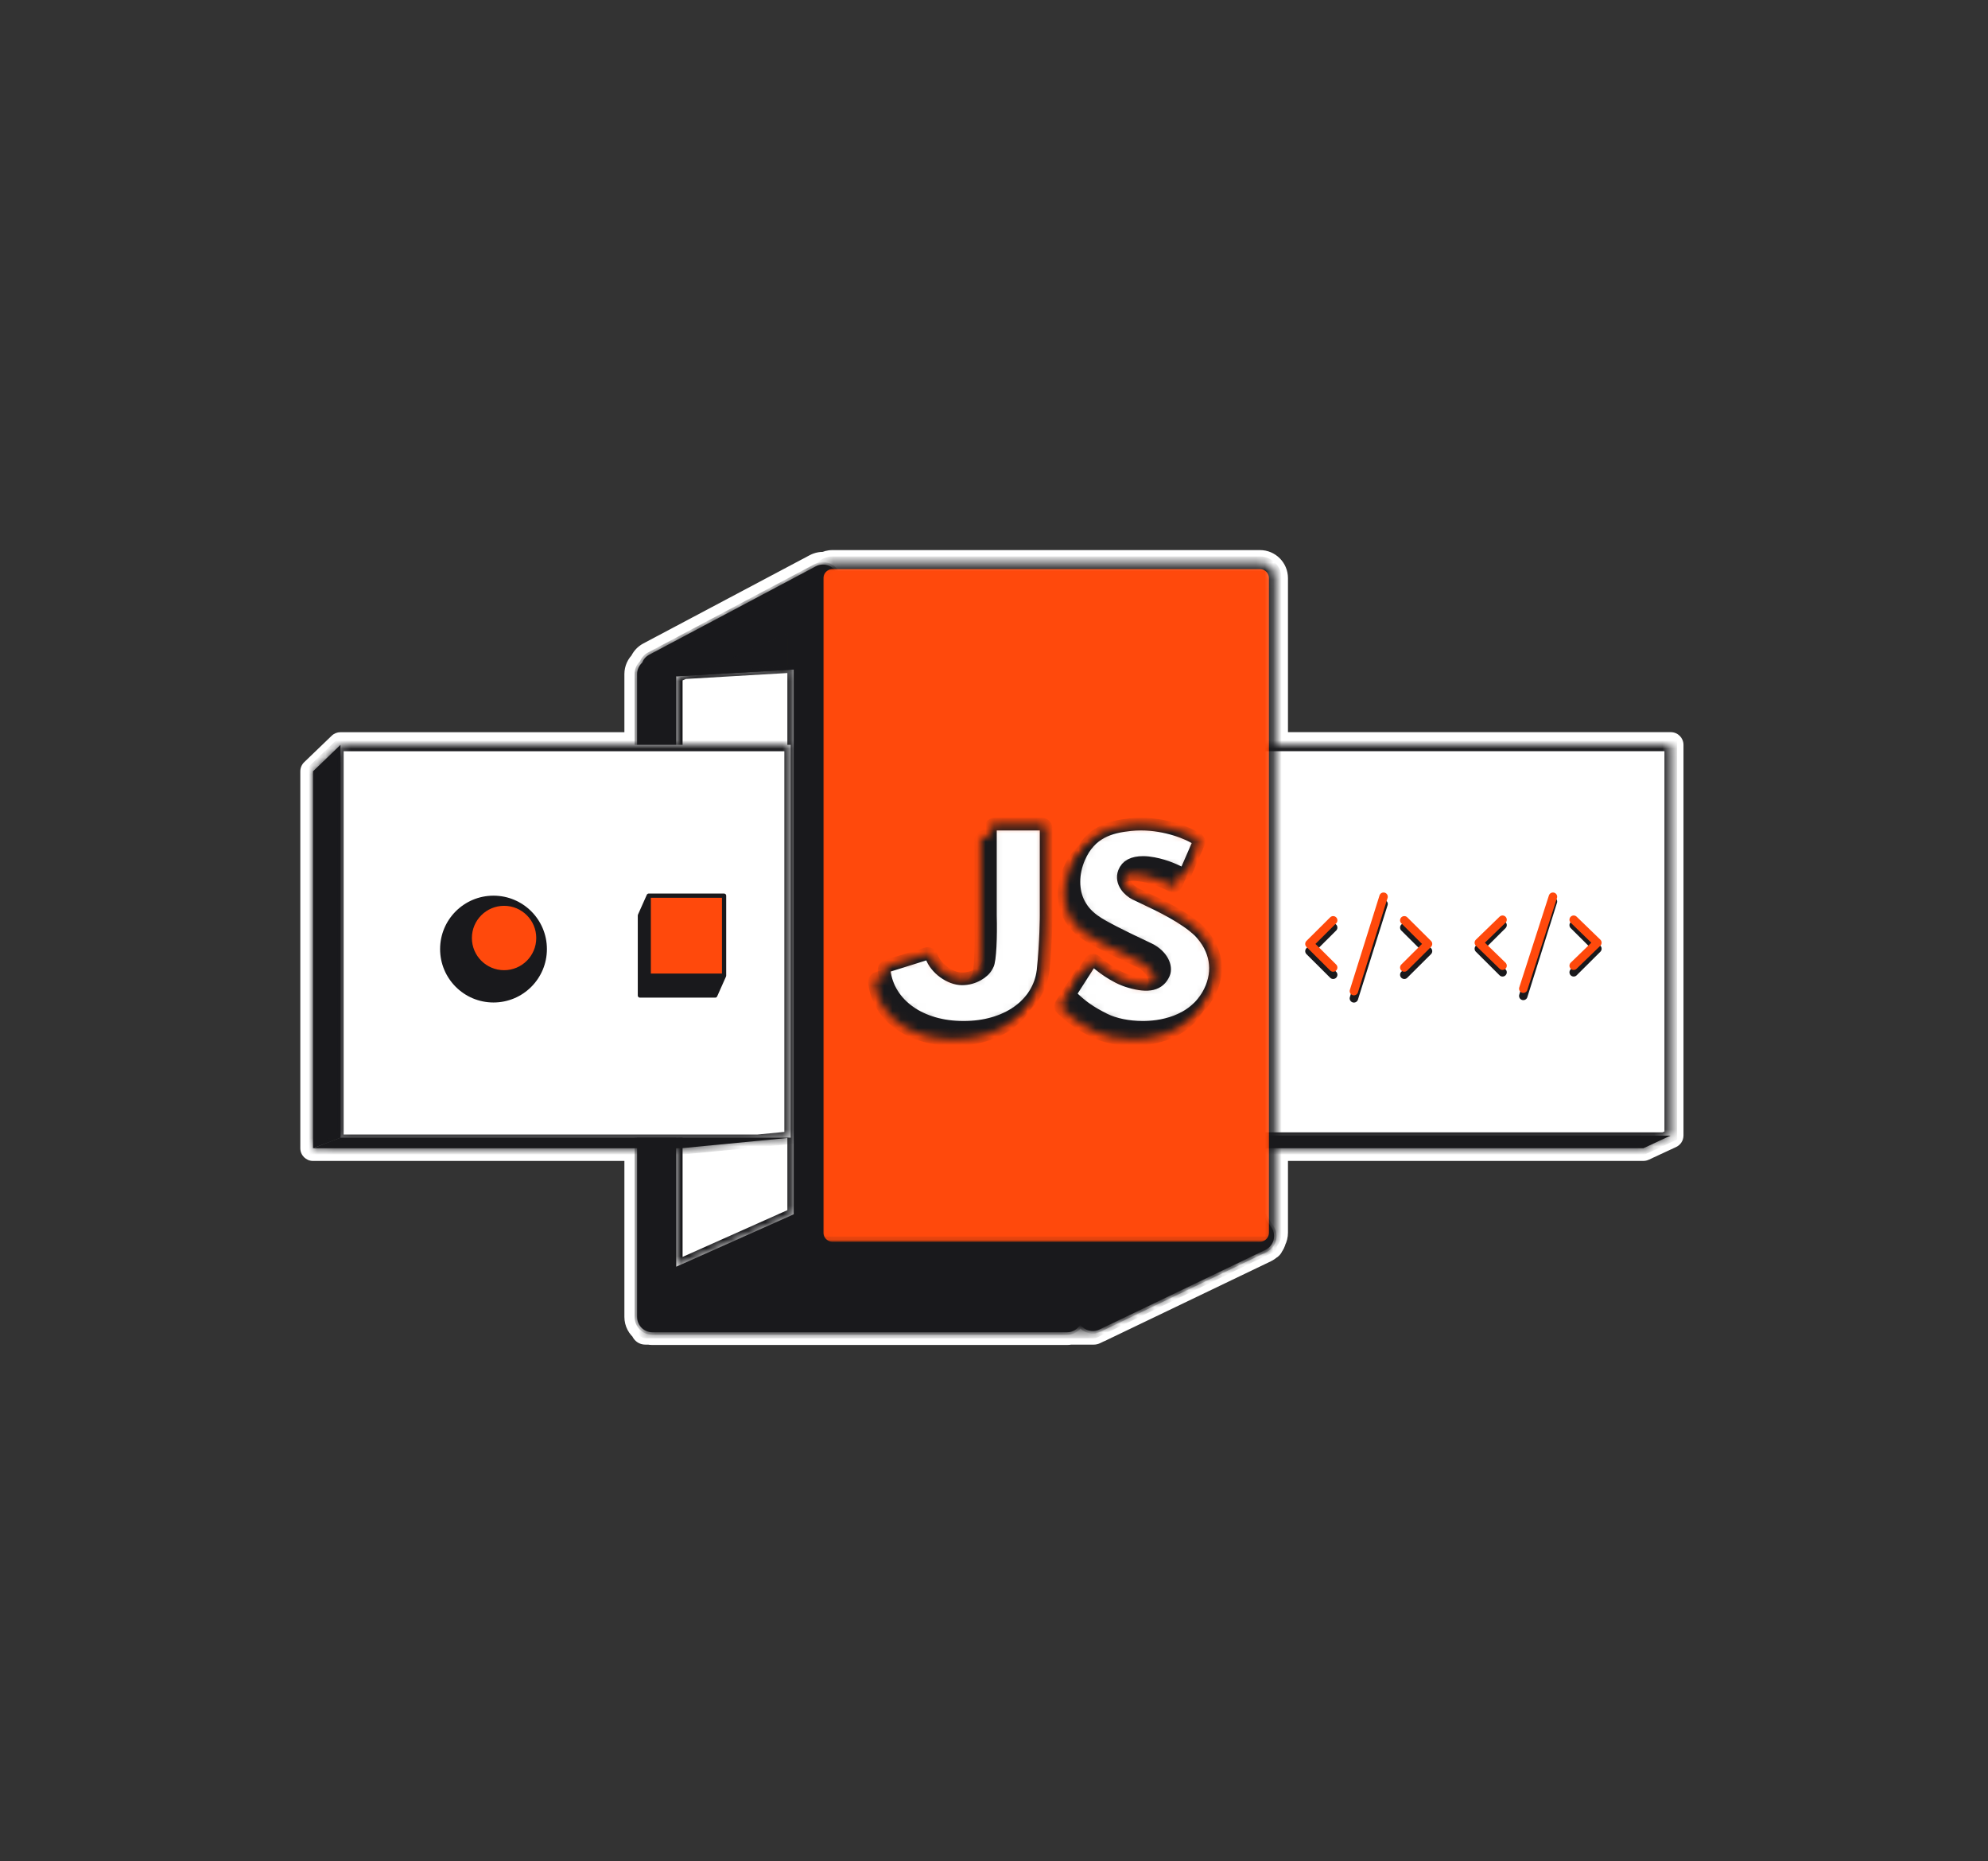 <?xml version="1.0" encoding="UTF-8"?> <svg xmlns="http://www.w3.org/2000/svg" width="235" height="220" viewBox="0 0 235 220" fill="none"><rect x="0" y="0" width="235" height="220" fill="#333333" stroke="none"/> <path fill-rule="evenodd" clip-rule="evenodd" d="M150.035 147.411C149.902 147.537 149.747 147.645 149.571 147.729L129.956 157.141C129.901 157.167 129.846 157.19 129.79 157.211L129.395 157.402C129.36 157.419 129.321 157.428 129.282 157.428H126.505C126.38 157.455 126.25 157.469 126.117 157.469H77.125C76.992 157.469 76.862 157.455 76.737 157.428H76.317C76.138 157.428 76.039 157.269 76.061 157.125C75.605 156.795 75.309 156.259 75.309 155.653V135.717H37V91.166L40.248 88.042H75.309V79.674C75.309 79.141 75.539 78.662 75.904 78.33C76.055 77.938 76.343 77.594 76.748 77.379L96.424 66.943C96.772 66.758 97.155 66.698 97.521 66.748C97.784 66.6 98.087 66.516 98.41 66.516H148.934C149.937 66.516 150.749 67.329 150.749 68.331V88.038H197.504V134.209L194.264 135.714H150.749V145.701C150.749 146.002 150.676 146.286 150.547 146.536C150.486 146.778 150.375 147.007 150.22 147.207C150.207 147.281 150.161 147.35 150.078 147.39L150.035 147.411Z" fill="#19191C"></path> <path d="M149.571 147.729L150.22 149.082L150.22 149.082L149.571 147.729ZM150.035 147.411L149.382 146.061C149.243 146.128 149.116 146.216 149.004 146.321L150.035 147.411ZM129.956 157.141L129.307 155.788L129.307 155.788L129.956 157.141ZM129.79 157.211L129.277 155.801C129.229 155.818 129.182 155.838 129.136 155.861L129.79 157.211ZM129.395 157.402L130.048 158.752L130.048 158.752L129.395 157.402ZM126.505 157.428V155.928C126.398 155.928 126.291 155.939 126.186 155.962L126.505 157.428ZM76.737 157.428L77.056 155.962C76.951 155.939 76.844 155.928 76.737 155.928V157.428ZM76.061 157.125L77.543 157.353C77.629 156.797 77.396 156.24 76.941 155.91L76.061 157.125ZM75.309 135.717H76.809C76.809 134.888 76.138 134.217 75.309 134.217V135.717ZM37 135.717H35.5C35.5 136.545 36.172 137.217 37 137.217V135.717ZM37 91.166L35.96 90.085C35.666 90.368 35.5 90.758 35.5 91.166H37ZM40.248 88.042V86.542C39.86 86.542 39.488 86.692 39.208 86.961L40.248 88.042ZM75.309 88.042V89.542C76.138 89.542 76.809 88.87 76.809 88.042H75.309ZM75.904 78.33L76.913 79.44C77.086 79.283 77.22 79.087 77.304 78.869L75.904 78.33ZM76.748 77.379L77.451 78.705L76.748 77.379ZM96.424 66.943L97.126 68.268L97.126 68.268L96.424 66.943ZM97.521 66.748L97.317 68.234C97.641 68.279 97.971 68.216 98.257 68.055L97.521 66.748ZM150.749 88.038H149.249C149.249 88.867 149.921 89.538 150.749 89.538V88.038ZM197.504 88.038H199.004C199.004 87.21 198.332 86.538 197.504 86.538V88.038ZM197.504 134.209L198.136 135.57C198.665 135.324 199.004 134.793 199.004 134.209H197.504ZM194.264 135.714V137.214C194.482 137.214 194.698 137.166 194.896 137.074L194.264 135.714ZM150.749 135.714V134.214C149.921 134.214 149.249 134.885 149.249 135.714H150.749ZM150.547 146.536L149.215 145.845C149.162 145.948 149.12 146.057 149.092 146.169L150.547 146.536ZM150.22 147.207L149.035 146.287C148.887 146.479 148.787 146.703 148.744 146.941L150.22 147.207ZM150.078 147.39L149.424 146.04L149.424 146.04L150.078 147.39ZM150.22 149.082C150.537 148.93 150.821 148.732 151.066 148.501L149.004 146.321C148.983 146.342 148.956 146.361 148.922 146.377L150.22 149.082ZM130.605 158.493L150.22 149.082L148.922 146.377L129.307 155.788L130.605 158.493ZM130.302 158.62C130.404 158.583 130.505 158.541 130.605 158.493L129.307 155.788C129.297 155.793 129.287 155.797 129.277 155.801L130.302 158.62ZM130.048 158.752L130.443 158.561L129.136 155.861L128.741 156.052L130.048 158.752ZM129.282 158.928C129.547 158.928 129.809 158.868 130.048 158.752L128.741 156.052C128.91 155.97 129.095 155.928 129.282 155.928V158.928ZM126.505 158.928H129.282V155.928H126.505V158.928ZM126.117 158.969C126.358 158.969 126.595 158.943 126.825 158.893L126.186 155.962C126.165 155.967 126.142 155.969 126.117 155.969V158.969ZM77.125 158.969H126.117V155.969H77.125V158.969ZM76.417 158.893C76.647 158.943 76.884 158.969 77.125 158.969V155.969C77.1 155.969 77.077 155.967 77.056 155.962L76.417 158.893ZM76.317 158.928H76.737V155.928H76.317V158.928ZM74.578 156.897C74.442 157.785 75.06 158.928 76.317 158.928V155.928C76.709 155.928 77.072 156.117 77.302 156.415C77.51 156.685 77.594 157.023 77.543 157.353L74.578 156.897ZM73.809 155.653C73.809 156.76 74.353 157.74 75.181 158.34L76.941 155.91C76.858 155.85 76.809 155.758 76.809 155.653H73.809ZM73.809 135.717V155.653H76.809V135.717H73.809ZM37 137.217H75.309V134.217H37V137.217ZM35.5 91.166V135.717H38.5V91.166H35.5ZM39.208 86.961L35.96 90.085L38.04 92.247L41.288 89.123L39.208 86.961ZM75.309 86.542H40.248V89.542H75.309V86.542ZM73.809 79.674V88.042H76.809V79.674H73.809ZM74.896 77.22C74.23 77.824 73.809 78.701 73.809 79.674H76.809C76.809 79.582 76.847 79.5 76.913 79.44L74.896 77.22ZM76.045 76.054C75.308 76.445 74.78 77.075 74.504 77.791L77.304 78.869C77.331 78.8 77.378 78.743 77.451 78.705L76.045 76.054ZM95.721 65.618L76.045 76.054L77.451 78.705L97.126 68.268L95.721 65.618ZM97.725 65.262C97.058 65.17 96.356 65.281 95.721 65.618L97.126 68.268C97.188 68.235 97.253 68.225 97.317 68.234L97.725 65.262ZM98.41 65.016C97.823 65.016 97.267 65.17 96.785 65.441L98.257 68.055C98.301 68.03 98.351 68.016 98.41 68.016V65.016ZM148.934 65.016H98.41V68.016H148.934V65.016ZM152.249 68.331C152.249 66.5 150.765 65.016 148.934 65.016V68.016C149.108 68.016 149.249 68.157 149.249 68.331H152.249ZM152.249 88.038V68.331H149.249V88.038H152.249ZM197.504 86.538H150.749V89.538H197.504V86.538ZM199.004 134.209V88.038H196.004V134.209H199.004ZM194.896 137.074L198.136 135.57L196.872 132.849L193.632 134.353L194.896 137.074ZM150.749 137.214H194.264V134.214H150.749V137.214ZM152.249 145.701V135.714H149.249V145.701H152.249ZM151.878 147.227C152.116 146.768 152.249 146.248 152.249 145.701H149.249C149.249 145.756 149.237 145.804 149.215 145.845L151.878 147.227ZM151.406 148.126C151.69 147.76 151.89 147.342 152.001 146.903L149.092 146.169C149.081 146.213 149.061 146.254 149.035 146.287L151.406 148.126ZM150.731 148.741C151.264 148.482 151.602 147.999 151.697 147.472L148.744 146.941C148.812 146.562 149.058 146.217 149.424 146.04L150.731 148.741ZM150.689 148.761L150.731 148.74L149.424 146.04L149.382 146.061L150.689 148.761Z" fill="white"></path> <mask id="path-3-inside-1_1578_5058" fill="white"> <path fill-rule="evenodd" clip-rule="evenodd" d="M127.696 156.557C127.382 157.102 126.794 157.469 126.121 157.469H77.128C76.126 157.469 75.312 156.656 75.312 155.653V79.674C75.312 79.141 75.542 78.662 75.908 78.329C76.059 77.937 76.347 77.594 76.751 77.379L96.427 66.942C97.252 66.505 98.274 66.764 98.79 67.542L105.643 77.858H126.121C127.123 77.858 127.936 78.671 127.936 79.674V111.418L150.302 145.087C150.912 146.006 150.569 147.252 149.575 147.729L129.959 157.14C129.162 157.523 128.206 157.274 127.696 156.557Z"></path> </mask> <path fill-rule="evenodd" clip-rule="evenodd" d="M127.696 156.557C127.382 157.102 126.794 157.469 126.121 157.469H77.128C76.126 157.469 75.312 156.656 75.312 155.653V79.674C75.312 79.141 75.542 78.662 75.908 78.329C76.059 77.937 76.347 77.594 76.751 77.379L96.427 66.942C97.252 66.505 98.274 66.764 98.79 67.542L105.643 77.858H126.121C127.123 77.858 127.936 78.671 127.936 79.674V111.418L150.302 145.087C150.912 146.006 150.569 147.252 149.575 147.729L129.959 157.14C129.162 157.523 128.206 157.274 127.696 156.557Z" fill="#19191C"></path> <path d="M127.696 156.557L127.94 156.383L127.669 156.002L127.436 156.408L127.696 156.557ZM75.908 78.329L76.109 78.552L76.162 78.504L76.188 78.437L75.908 78.329ZM76.751 77.379L76.611 77.114L76.611 77.114L76.751 77.379ZM96.427 66.942L96.287 66.677L96.427 66.942ZM98.79 67.542L98.54 67.708L98.54 67.708L98.79 67.542ZM105.643 77.858L105.393 78.024L105.482 78.158H105.643V77.858ZM127.936 111.418H127.636V111.509L127.686 111.584L127.936 111.418ZM150.302 145.087L150.552 144.921L150.552 144.921L150.302 145.087ZM149.575 147.729L149.704 147.999L149.704 147.999L149.575 147.729ZM129.959 157.14L129.83 156.87L129.83 156.87L129.959 157.14ZM127.436 156.408C127.173 156.863 126.682 157.169 126.121 157.169V157.769C126.906 157.769 127.591 157.341 127.956 156.707L127.436 156.408ZM126.121 157.169H77.128V157.769H126.121V157.169ZM77.128 157.169C76.291 157.169 75.612 156.49 75.612 155.653H75.013C75.013 156.821 75.96 157.769 77.128 157.769V157.169ZM75.612 155.653V79.674H75.013V155.653H75.612ZM75.612 79.674C75.612 79.229 75.804 78.829 76.109 78.552L75.706 78.107C75.28 78.494 75.013 79.053 75.013 79.674H75.612ZM76.188 78.437C76.314 78.109 76.554 77.823 76.892 77.644L76.611 77.114C76.139 77.364 75.804 77.764 75.628 78.222L76.188 78.437ZM76.892 77.644L96.568 67.207L96.287 66.677L76.611 77.114L76.892 77.644ZM96.568 67.207C97.256 66.842 98.109 67.059 98.54 67.708L99.04 67.376C98.438 66.47 97.248 66.168 96.287 66.677L96.568 67.207ZM98.54 67.708L105.393 78.024L105.893 77.692L99.04 67.376L98.54 67.708ZM105.643 78.158H126.121V77.558H105.643V78.158ZM126.121 78.158C126.958 78.158 127.636 78.837 127.636 79.674H128.236C128.236 78.505 127.289 77.558 126.121 77.558V78.158ZM127.636 79.674V111.418H128.236V79.674H127.636ZM127.686 111.584L150.052 145.253L150.552 144.921L128.186 111.252L127.686 111.584ZM150.052 145.253C150.561 146.02 150.275 147.06 149.445 147.458L149.704 147.999C150.863 147.443 151.263 145.991 150.552 144.921L150.052 145.253ZM149.445 147.458L129.83 156.87L130.089 157.411L149.704 147.999L149.445 147.458ZM129.83 156.87C129.164 157.189 128.366 156.982 127.94 156.383L127.451 156.731C128.047 157.567 129.159 157.857 130.089 157.411L129.83 156.87Z" fill="#19191C" mask="url(#path-3-inside-1_1578_5058)"></path> <mask id="path-5-inside-2_1578_5058" fill="white"> <path fill-rule="evenodd" clip-rule="evenodd" d="M142.422 135.714H194.263L197.503 134.21H194.263H145.662L142.422 135.714Z"></path> <path d="M197.503 88.039H145.662L145.662 134.21H194.263H197.503V88.039Z"></path> </mask> <path fill-rule="evenodd" clip-rule="evenodd" d="M142.422 135.714H194.263L197.503 134.21H194.263H145.662L142.422 135.714Z" fill="#19191C"></path> <path d="M197.503 88.039H145.662L145.662 134.21H194.263H197.503V88.039Z" fill="white"></path> <path d="M197.503 133.835H194.263V134.585H197.503V133.835ZM194.263 133.835H145.662V134.585H194.263V133.835ZM142.422 135.714L142.106 135.034L142.422 136.464V135.714ZM194.263 135.714V136.464H194.428L194.579 136.394L194.263 135.714ZM145.662 134.21L145.978 134.89L146.412 134.688L146.412 134.21L145.662 134.21ZM197.503 134.21L197.819 134.89L198.253 134.688V134.21H197.503ZM145.662 88.039V87.289H144.912L144.912 88.039L145.662 88.039ZM197.503 88.039H198.253V87.289H197.503V88.039ZM194.263 134.964H142.422V136.464H194.263V134.964ZM194.579 136.394L197.819 134.89L197.187 133.53L193.947 135.034L194.579 136.394ZM145.662 88.789H197.503V87.289H145.662V88.789ZM196.753 88.039V134.21H198.253V88.039H196.753ZM144.912 88.039L144.912 134.21L146.412 134.21L146.412 88.039L144.912 88.039ZM142.738 136.394L145.978 134.89L145.346 133.53L142.106 135.034L142.738 136.394Z" fill="#19191C" mask="url(#path-5-inside-2_1578_5058)"></path> <mask id="path-7-inside-3_1578_5058" fill="white"> <path d="M96.594 68.332C96.594 67.329 97.407 66.516 98.41 66.516H148.933C149.936 66.516 150.749 67.329 150.749 68.331V145.701C150.749 146.704 149.936 147.517 148.933 147.517H98.41C97.407 147.517 96.594 146.704 96.594 145.701V68.332Z"></path> </mask> <path d="M96.594 68.332C96.594 67.329 97.407 66.516 98.41 66.516H148.933C149.936 66.516 150.749 67.329 150.749 68.331V145.701C150.749 146.704 149.936 147.517 148.933 147.517H98.41C97.407 147.517 96.594 146.704 96.594 145.701V68.332Z" fill="#FF490C" stroke="#19191C" stroke-width="1.5" mask="url(#path-7-inside-3_1578_5058)"></path> <mask id="path-8-inside-4_1578_5058" fill="white"> <path fill-rule="evenodd" clip-rule="evenodd" d="M79.938 79.938V149.715L93.823 143.522V79.128L79.938 79.938Z"></path> <path d="M93.823 73.689L79.938 79.938L93.823 79.128V73.689Z"></path> </mask> <path fill-rule="evenodd" clip-rule="evenodd" d="M79.938 79.938V149.715L93.823 143.522V79.128L79.938 79.938Z" fill="white"></path> <path d="M93.823 73.689L79.938 79.938L93.823 79.128V73.689Z" fill="#19191C"></path> <path d="M93.448 73.689V143.522H94.198V73.689H93.448ZM79.959 80.312L93.845 79.502L93.802 78.754L79.916 79.564L79.959 80.312ZM79.938 79.938L79.63 79.254L79.188 79.453V79.938H79.938ZM93.823 73.689H94.573V72.529L93.516 73.005L93.823 73.689ZM93.823 143.522L94.129 144.207L94.573 144.009V143.522H93.823ZM79.938 149.715H79.188V150.871L80.243 150.4L79.938 149.715ZM80.245 80.622L94.131 74.373L93.516 73.005L79.63 79.254L80.245 80.622ZM93.518 142.837L79.632 149.03L80.243 150.4L94.129 144.207L93.518 142.837ZM80.688 149.715V79.938H79.188V149.715H80.688ZM94.573 143.522V79.128H93.073V143.522H94.573ZM94.573 79.128V73.689H93.073V79.128H94.573Z" fill="#19191C" mask="url(#path-8-inside-4_1578_5058)"></path> <mask id="path-10-inside-5_1578_5058" fill="white"> <path d="M96.889 146.922C96.924 146.905 96.963 146.896 97.002 146.896H149.966C150.242 146.896 150.327 147.269 150.079 147.389L129.396 157.401C129.361 157.418 129.322 157.427 129.283 157.427H76.319C76.043 157.427 75.958 157.054 76.206 156.934L96.889 146.922Z"></path> </mask> <path d="M96.889 146.922C96.924 146.905 96.963 146.896 97.002 146.896H149.966C150.242 146.896 150.327 147.269 150.079 147.389L129.396 157.401C129.361 157.418 129.322 157.427 129.283 157.427H76.319C76.043 157.427 75.958 157.054 76.206 156.934L96.889 146.922Z" fill="#19191C" stroke="#19191C" stroke-width="1.5" mask="url(#path-10-inside-5_1578_5058)"></path> <mask id="path-11-inside-6_1578_5058" fill="white"> <path d="M93.469 88.041H40.248L40.248 134.469H80.733H93.469L93.469 88.041Z"></path> <path d="M37 91.165V135.716L40.248 134.469L40.248 88.041L37 91.165Z"></path> <path d="M37 135.716H80.509L93.469 134.469H80.733H40.248L37 135.716Z"></path> </mask> <path d="M93.469 88.041H40.248L40.248 134.469H80.733H93.469L93.469 88.041Z" fill="white"></path> <path d="M37 91.165V135.716L40.248 134.469L40.248 88.041L37 91.165Z" fill="#19191C"></path> <path d="M37 135.716H80.509L93.469 134.469H80.733H40.248L37 135.716Z" fill="#19191C"></path> <path d="M37.134 136.066L40.383 134.819L40.114 134.119L36.866 135.366L37.134 136.066ZM93.469 134.094H80.733V134.844H93.469V134.094ZM80.733 134.094H40.248V134.844H80.733V134.094ZM40.623 134.469L40.623 88.041L39.873 88.041L39.873 134.469L40.623 134.469ZM37 91.165L36.48 90.625L36.25 90.846V91.165H37ZM37 135.716H36.25V136.466H37V135.716ZM80.509 135.716V136.466H80.545L80.581 136.463L80.509 135.716ZM93.469 134.469L93.541 135.216L94.219 135.15L94.219 134.469L93.469 134.469ZM40.248 88.041V87.291H39.946L39.728 87.501L40.248 88.041ZM93.469 88.041L94.219 88.041L94.219 87.291H93.469V88.041ZM37.75 135.716V91.165H36.25V135.716H37.75ZM80.509 134.966H37V136.466H80.509V134.966ZM80.581 136.463L93.541 135.216L93.398 133.722L80.437 134.97L80.581 136.463ZM37.52 91.706L40.768 88.582L39.728 87.501L36.48 90.625L37.52 91.706ZM40.248 88.791H93.469V87.291H40.248V88.791ZM92.719 88.041L92.719 134.469L94.219 134.469L94.219 88.041L92.719 88.041Z" fill="#19191C" mask="url(#path-11-inside-6_1578_5058)"></path> <circle cx="58.337" cy="112.176" r="6.313" fill="#19191C"></circle> <circle cx="59.586" cy="110.867" r="4.054" fill="#FF490C" stroke="#19191C" stroke-width="0.5"></circle> <path d="M85.592 115.321H76.686L75.641 117.666H84.547L85.592 115.321Z" fill="#19191C"></path> <path d="M76.686 115.321V105.863L75.641 108.209V117.666L76.686 115.321Z" fill="#19191C"></path> <path d="M85.592 105.863H76.686V115.321H85.592V105.863Z" fill="#FF490C"></path> <path d="M76.686 105.863V105.613C76.587 105.613 76.498 105.671 76.458 105.762L76.686 105.863ZM85.592 105.863H85.842C85.842 105.725 85.73 105.613 85.592 105.613V105.863ZM85.592 115.321L85.821 115.422C85.835 115.39 85.842 115.356 85.842 115.321H85.592ZM75.641 108.209L75.412 108.107C75.398 108.139 75.391 108.174 75.391 108.209H75.641ZM84.547 117.666V117.916C84.645 117.916 84.735 117.858 84.775 117.768L84.547 117.666ZM75.641 117.666H75.391C75.391 117.804 75.503 117.916 75.641 117.916V117.666ZM76.686 106.113H85.592V105.613H76.686V106.113ZM85.342 105.863V115.321H85.842V105.863H85.342ZM85.592 115.071H76.686V115.571H85.592V115.071ZM76.936 115.321V105.863H76.436V115.321H76.936ZM76.458 105.762L75.412 108.107L75.869 108.311L76.914 105.965L76.458 105.762ZM84.775 117.768L85.821 115.422L85.364 115.219L84.319 117.565L84.775 117.768ZM75.869 117.768L76.914 115.422L76.458 115.219L75.412 117.565L75.869 117.768ZM75.891 117.666V108.209H75.391V117.666H75.891ZM84.547 117.416H75.641V117.916H84.547V117.416Z" fill="#19191C"></path> <mask id="path-17-inside-7_1578_5058" fill="white"> <path d="M122.019 98.836H116.441C116.16 98.836 115.933 99.062 115.933 99.342V109.637C116.004 112.089 115.893 114.994 115.589 115.492C115.567 115.521 115.544 115.555 115.528 115.589C115.166 116.342 113.966 117.122 112.587 117.122C111.154 117.122 109.467 115.887 108.978 114.481C108.935 114.356 108.845 114.253 108.727 114.193C108.609 114.134 108.473 114.123 108.347 114.162L103.712 115.611C103.472 115.686 103.327 115.924 103.366 116.172C103.368 116.188 103.372 116.204 103.375 116.217C103.9 120.193 107.663 122.861 112.761 122.861C117.862 122.861 121.628 120.19 122.153 116.213C122.157 116.19 122.162 116.17 122.164 116.147C122.517 112.751 122.522 109.656 122.522 109.624V99.342C122.526 99.064 122.3 98.836 122.019 98.836V98.836Z"></path> </mask> <path d="M122.019 98.836H116.441C116.16 98.836 115.933 99.062 115.933 99.342V109.637C116.004 112.089 115.893 114.994 115.589 115.492C115.567 115.521 115.544 115.555 115.528 115.589C115.166 116.342 113.966 117.122 112.587 117.122C111.154 117.122 109.467 115.887 108.978 114.481C108.935 114.356 108.845 114.253 108.727 114.193C108.609 114.134 108.473 114.123 108.347 114.162L103.712 115.611C103.472 115.686 103.327 115.924 103.366 116.172C103.368 116.188 103.372 116.204 103.375 116.217C103.9 120.193 107.663 122.861 112.761 122.861C117.862 122.861 121.628 120.19 122.153 116.213C122.157 116.19 122.162 116.17 122.164 116.147C122.517 112.751 122.522 109.656 122.522 109.624V99.342C122.526 99.064 122.3 98.836 122.019 98.836V98.836Z" fill="#19191C" stroke="#19191C" stroke-width="1.5" mask="url(#path-17-inside-7_1578_5058)"></path> <mask id="path-18-inside-8_1578_5058" fill="white"> <path d="M123.16 97.404H117.581C117.301 97.404 117.074 97.63 117.074 97.911V108.206C117.144 110.657 117.033 113.563 116.73 114.06C116.707 114.089 116.685 114.123 116.669 114.157C116.307 114.91 115.107 115.69 113.728 115.69C112.295 115.69 110.608 114.456 110.119 113.049C110.076 112.924 109.986 112.821 109.868 112.762C109.75 112.702 109.613 112.691 109.487 112.73L104.853 114.18C104.613 114.254 104.468 114.492 104.506 114.741C104.508 114.756 104.513 114.772 104.515 114.786C105.04 118.761 108.803 121.429 113.902 121.429C119.003 121.429 122.768 118.759 123.294 114.781C123.298 114.759 123.303 114.738 123.305 114.716C123.658 111.319 123.663 108.224 123.663 108.192V97.911C123.667 97.633 123.441 97.404 123.16 97.404V97.404Z"></path> </mask> <path d="M123.16 97.404H117.581C117.301 97.404 117.074 97.63 117.074 97.911V108.206C117.144 110.657 117.033 113.563 116.73 114.06C116.707 114.089 116.685 114.123 116.669 114.157C116.307 114.91 115.107 115.69 113.728 115.69C112.295 115.69 110.608 114.456 110.119 113.049C110.076 112.924 109.986 112.821 109.868 112.762C109.75 112.702 109.613 112.691 109.487 112.73L104.853 114.18C104.613 114.254 104.468 114.492 104.506 114.741C104.508 114.756 104.513 114.772 104.515 114.786C105.04 118.761 108.803 121.429 113.902 121.429C119.003 121.429 122.768 118.759 123.294 114.781C123.298 114.759 123.303 114.738 123.305 114.716C123.658 111.319 123.663 108.224 123.663 108.192V97.911C123.667 97.633 123.441 97.404 123.16 97.404V97.404Z" fill="white" stroke="#19191C" stroke-width="1.5" mask="url(#path-18-inside-8_1578_5058)"></path> <mask id="path-19-inside-9_1578_5058" fill="white"> <path d="M140.643 111.513C138.894 109.831 135.921 108.429 133.954 107.501C133.621 107.345 133.32 107.204 133.065 107.078C132.322 106.714 131.308 105.707 131.745 104.55C132.039 103.767 132.786 103.372 133.967 103.372C134.346 103.372 134.761 103.417 135.205 103.5C136.745 103.793 137.914 104.38 138.576 104.713C138.658 104.755 138.754 104.759 138.84 104.728C138.925 104.695 138.996 104.629 139.033 104.543L140.55 101.058C140.617 100.906 140.565 100.725 140.426 100.632C139.357 99.909 136.689 98.836 133.725 98.836C133.296 98.836 132.87 98.858 132.454 98.902C130.091 99.149 127.724 99.79 126.413 102.79C125.595 104.658 125.597 106.76 126.415 108.277C127.289 109.932 128.722 110.673 130.535 111.608L130.769 111.729C132.078 112.395 133.647 113.135 134.679 113.622C136.205 114.372 136.769 115.703 136.419 116.506C135.854 117.8 134.605 118.084 132.446 117.46C130.539 116.933 128.78 115.445 128.289 115.002C128.215 114.936 128.118 114.905 128.018 114.919C127.921 114.932 127.834 114.989 127.78 115.071L125.43 118.741C125.342 118.88 125.361 119.063 125.478 119.177C126.696 120.374 127.689 121.071 129.41 121.933C130.567 122.512 132.262 122.861 133.943 122.861C135.7 122.861 139.991 122.446 141.874 118.615C143.075 116.164 142.627 113.581 140.643 111.513Z"></path> </mask> <path d="M140.643 111.513C138.894 109.831 135.921 108.429 133.954 107.501C133.621 107.345 133.32 107.204 133.065 107.078C132.322 106.714 131.308 105.707 131.745 104.55C132.039 103.767 132.786 103.372 133.967 103.372C134.346 103.372 134.761 103.417 135.205 103.5C136.745 103.793 137.914 104.38 138.576 104.713C138.658 104.755 138.754 104.759 138.84 104.728C138.925 104.695 138.996 104.629 139.033 104.543L140.55 101.058C140.617 100.906 140.565 100.725 140.426 100.632C139.357 99.909 136.689 98.836 133.725 98.836C133.296 98.836 132.87 98.858 132.454 98.902C130.091 99.149 127.724 99.79 126.413 102.79C125.595 104.658 125.597 106.76 126.415 108.277C127.289 109.932 128.722 110.673 130.535 111.608L130.769 111.729C132.078 112.395 133.647 113.135 134.679 113.622C136.205 114.372 136.769 115.703 136.419 116.506C135.854 117.8 134.605 118.084 132.446 117.46C130.539 116.933 128.78 115.445 128.289 115.002C128.215 114.936 128.118 114.905 128.018 114.919C127.921 114.932 127.834 114.989 127.78 115.071L125.43 118.741C125.342 118.88 125.361 119.063 125.478 119.177C126.696 120.374 127.689 121.071 129.41 121.933C130.567 122.512 132.262 122.861 133.943 122.861C135.7 122.861 139.991 122.446 141.874 118.615C143.075 116.164 142.627 113.581 140.643 111.513Z" fill="#19191C" stroke="#19191C" stroke-width="1.5" mask="url(#path-19-inside-9_1578_5058)"></path> <mask id="path-20-inside-10_1578_5058" fill="white"> <path d="M141.791 110.081C140.043 108.399 137.069 106.997 135.102 106.069C134.769 105.913 134.468 105.772 134.213 105.646C133.471 105.283 132.456 104.275 132.893 103.118C133.187 102.335 133.934 101.941 135.115 101.941C135.494 101.941 135.91 101.985 136.353 102.069C137.894 102.362 139.062 102.948 139.725 103.281C139.807 103.323 139.902 103.327 139.989 103.296C140.073 103.263 140.144 103.197 140.181 103.111L141.698 99.626C141.765 99.474 141.713 99.293 141.575 99.201C140.506 98.478 137.838 97.404 134.873 97.404C134.445 97.404 134.018 97.426 133.603 97.47C131.24 97.717 128.873 98.359 127.561 101.359C126.743 103.226 126.745 105.329 127.563 106.845C128.438 108.501 129.87 109.241 131.683 110.176L131.917 110.297C133.226 110.963 134.795 111.704 135.827 112.191C137.353 112.94 137.918 114.272 137.567 115.074C137.002 116.368 135.754 116.652 133.594 116.029C131.688 115.502 129.929 114.014 129.437 113.571C129.364 113.505 129.266 113.474 129.167 113.487C129.069 113.5 128.983 113.558 128.929 113.639L126.579 117.309C126.49 117.448 126.51 117.631 126.626 117.746C127.845 118.943 128.838 119.639 130.558 120.501C131.716 121.081 133.41 121.429 135.092 121.429C136.849 121.429 141.14 121.015 143.022 117.184C144.223 114.732 143.775 112.149 141.791 110.081Z"></path> </mask> <path d="M141.791 110.081C140.043 108.399 137.069 106.997 135.102 106.069C134.769 105.913 134.468 105.772 134.213 105.646C133.471 105.283 132.456 104.275 132.893 103.118C133.187 102.335 133.934 101.941 135.115 101.941C135.494 101.941 135.91 101.985 136.353 102.069C137.894 102.362 139.062 102.948 139.725 103.281C139.807 103.323 139.902 103.327 139.989 103.296C140.073 103.263 140.144 103.197 140.181 103.111L141.698 99.626C141.765 99.474 141.713 99.293 141.575 99.201C140.506 98.478 137.838 97.404 134.873 97.404C134.445 97.404 134.018 97.426 133.603 97.47C131.24 97.717 128.873 98.359 127.561 101.359C126.743 103.226 126.745 105.329 127.563 106.845C128.438 108.501 129.87 109.241 131.683 110.176L131.917 110.297C133.226 110.963 134.795 111.704 135.827 112.191C137.353 112.94 137.918 114.272 137.567 115.074C137.002 116.368 135.754 116.652 133.594 116.029C131.688 115.502 129.929 114.014 129.437 113.571C129.364 113.505 129.266 113.474 129.167 113.487C129.069 113.5 128.983 113.558 128.929 113.639L126.579 117.309C126.49 117.448 126.51 117.631 126.626 117.746C127.845 118.943 128.838 119.639 130.558 120.501C131.716 121.081 133.41 121.429 135.092 121.429C136.849 121.429 141.14 121.015 143.022 117.184C144.223 114.732 143.775 112.149 141.791 110.081Z" fill="white" stroke="#19191C" stroke-width="1.5" mask="url(#path-20-inside-10_1578_5058)"></path> <path d="M186.024 114.922L188.827 112.134L186.024 109.345M177.615 109.345L174.812 112.134L177.615 114.922M183.572 106.557L180.068 117.711" stroke="#19191C" stroke-width="0.259" stroke-linecap="round" stroke-linejoin="round"></path> <path d="M186.024 114.922L188.827 112.134L186.024 109.345M177.615 109.345L174.812 112.134L177.615 114.922M183.572 106.557L180.068 117.711" stroke="#19191C" stroke-linecap="round" stroke-linejoin="round"></path> <path d="M166.001 115.21L168.804 112.421L166.001 109.632M157.592 109.632L154.789 112.421L157.592 115.21M163.548 106.844L160.044 117.998" stroke="#19191C" stroke-linecap="round" stroke-linejoin="round"></path> <path d="M186.024 114.14L188.827 111.422L186.024 108.705M177.615 108.705L174.812 111.422L177.615 114.14M183.572 105.988L180.068 116.857" stroke="#FF490C" stroke-linecap="round" stroke-linejoin="round"></path> <path d="M166.001 114.354L168.804 111.565L166.001 108.777M157.592 108.777L154.789 111.565L157.592 114.354M163.548 105.988L160.044 117.143" stroke="#FF490C" stroke-linecap="round" stroke-linejoin="round"></path> </svg> 